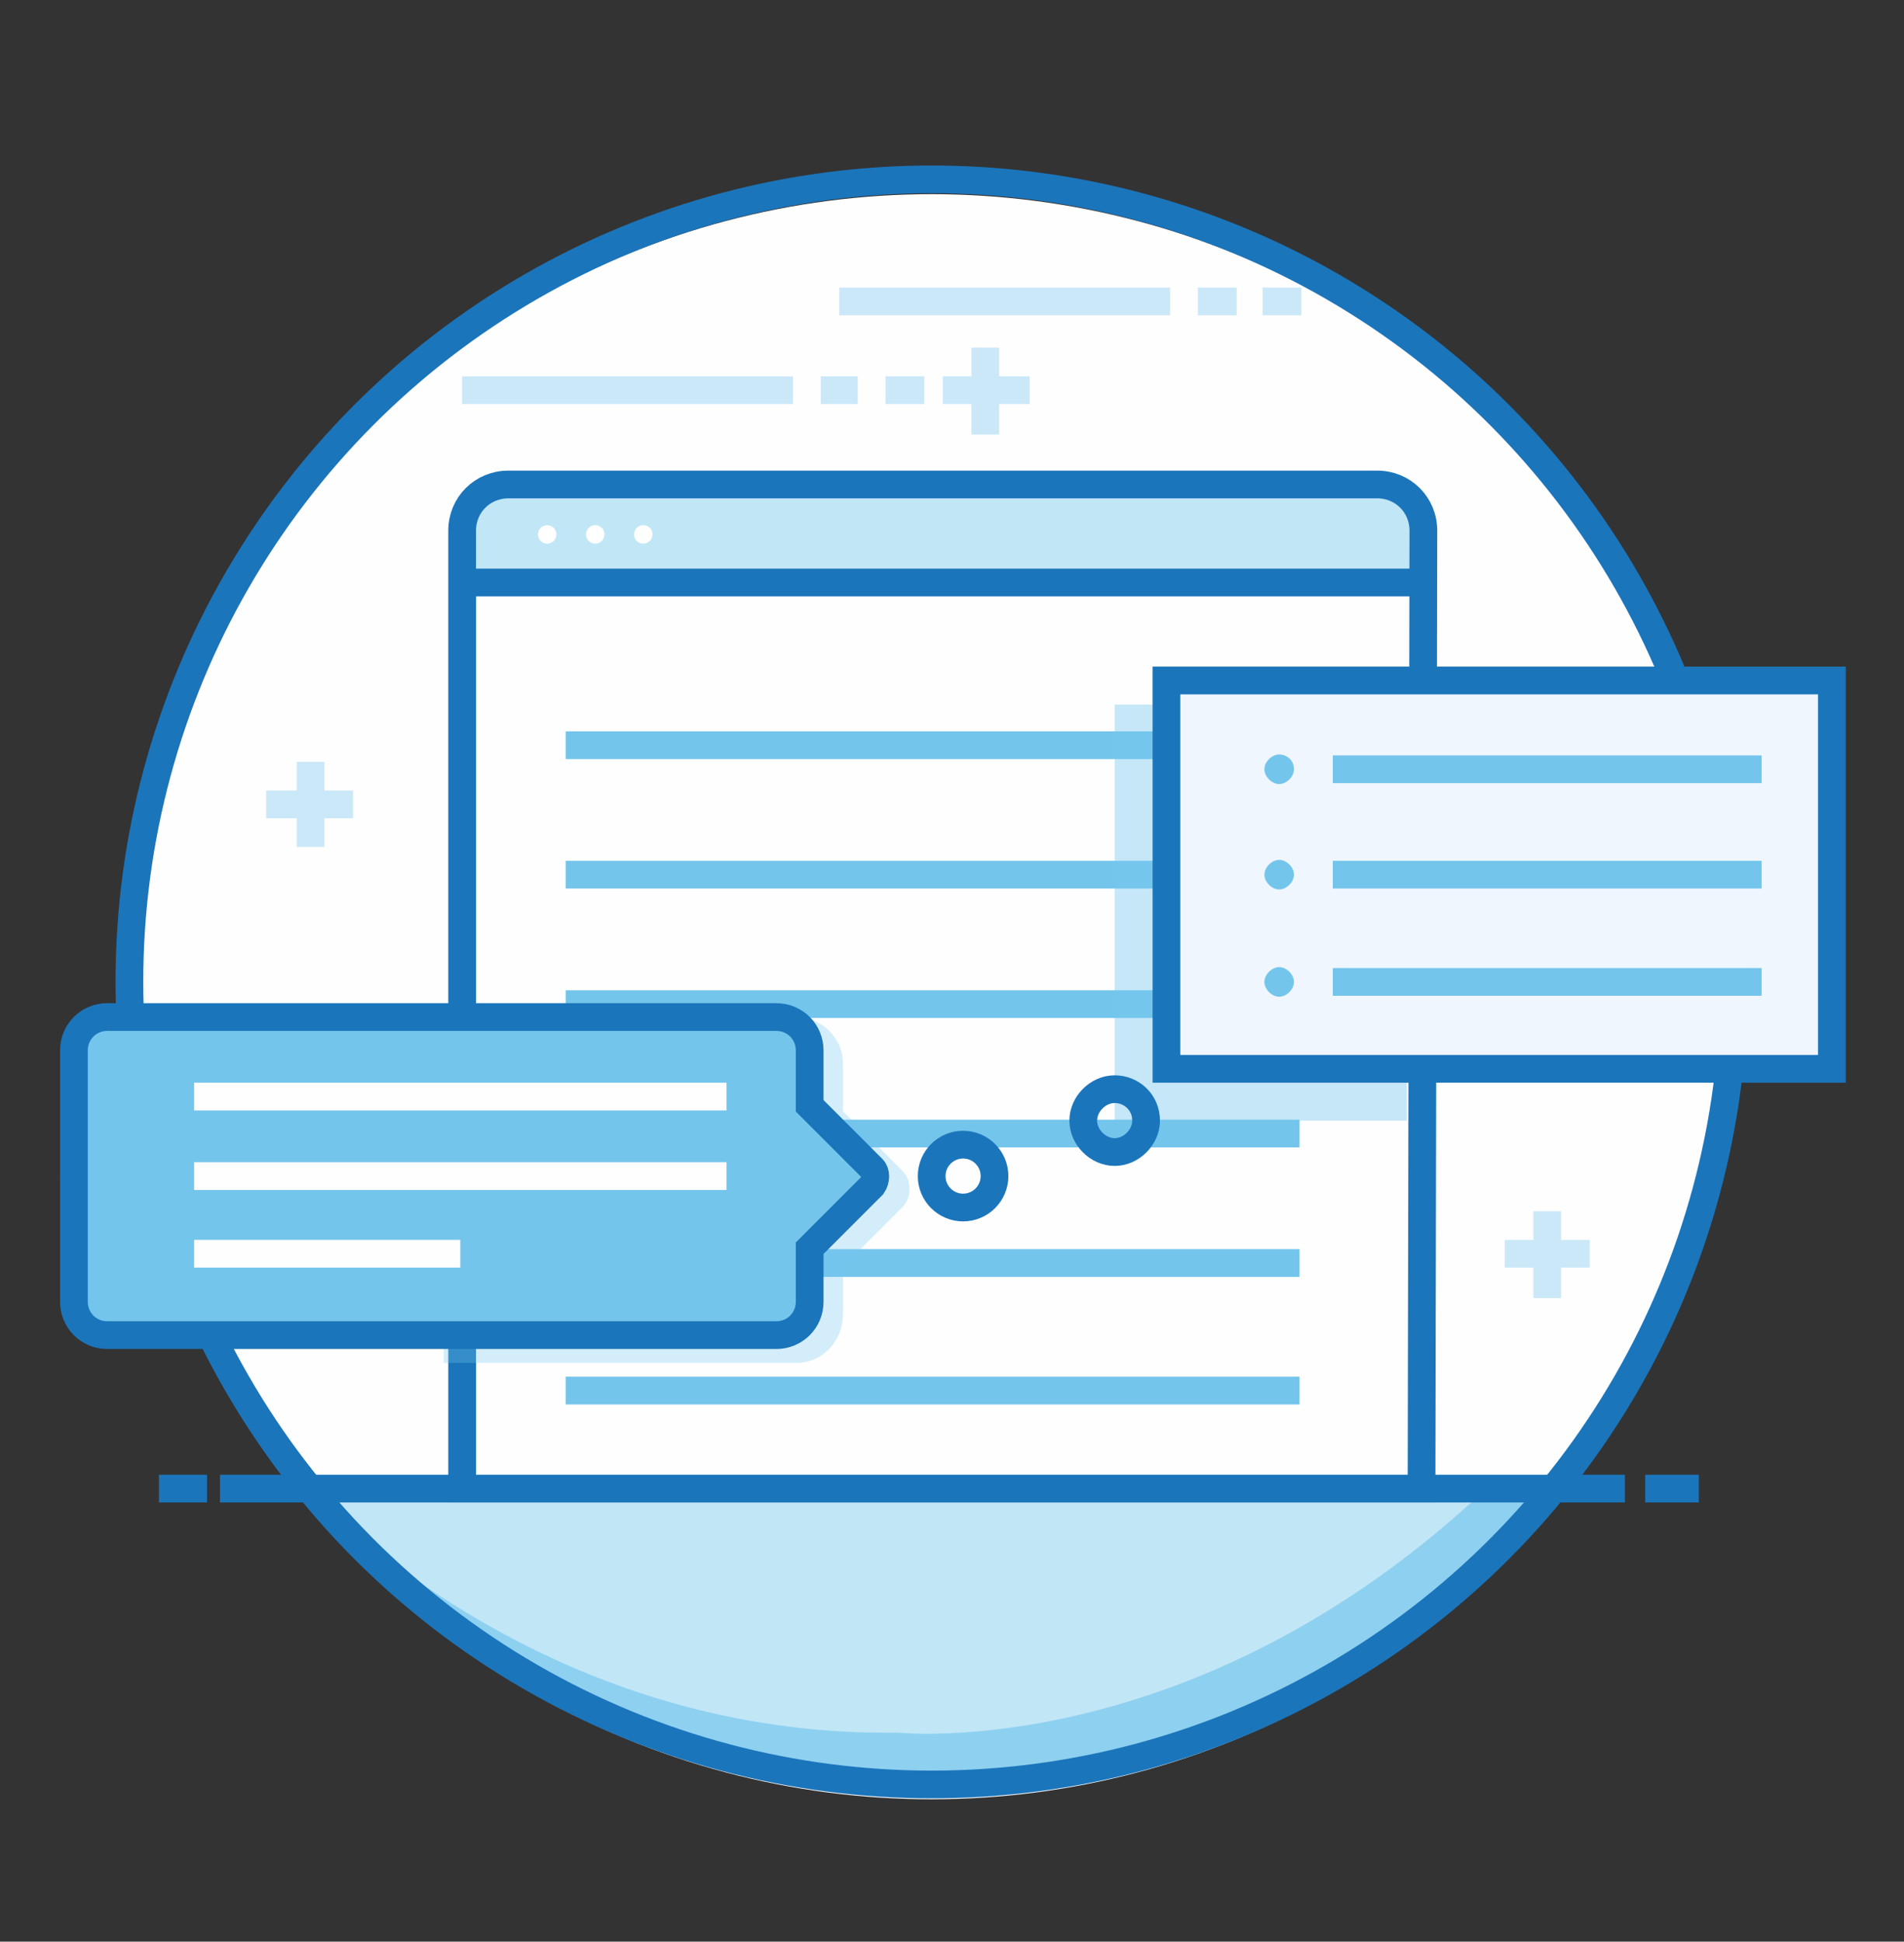 <svg xmlns="http://www.w3.org/2000/svg" xmlns:xlink="http://www.w3.org/1999/xlink" id="Layer_1" x="0px" y="0px" viewBox="0 0 103 105" style="enable-background:new 0 0 103 105;" xml:space="preserve">
<rect x="0" y="0" width="103" height="105" fill="#333333" stroke="none"/>
<style type="text/css">
	.st0{fill:#FEFEFF;}
	.st1{opacity:0.28;fill:#26A9E0;enable-background:new    ;}
	.st2{opacity:0.66;fill:#74C5EC;enable-background:new    ;}
	.st3{fill:none;stroke:#1B75BB;stroke-width:1.5;stroke-miterlimit:10;}
	.st4{fill:none;stroke:#1B75BB;stroke-width:1.5;stroke-miterlimit:10;}
	.st5{fill:none;stroke:#CBE8F8;stroke-width:1.5;stroke-miterlimit:10;}
	.st6{fill:#FFFFFF;}
	.st7{fill:none;stroke:#74C5EC;stroke-width:1.5;stroke-miterlimit:10;}
	.st8{opacity:0.3;fill:#74C5EC;enable-background:new    ;}
	.st9{fill:#74C5EC;}
	.st10{fill:none;stroke:#FEFEFF;stroke-width:1.5;stroke-miterlimit:10;}
	.st11{opacity:0.41;fill:#74C5EC;enable-background:new    ;}
	.st12{fill:#EFF6FE;}
</style>
<g id="XMLID_213_">
	<circle id="XMLID_368_" class="st0" cx="50.4" cy="53.9" r="43.4"></circle>
	<path id="XMLID_367_" class="st1" d="M84.1,80.5H16.8c0,0,12.4,16.4,33.7,16C50.4,96.5,68,98.4,84.1,80.5z"></path>
	<path id="XMLID_366_" class="st2" d="M48.6,93.7c-14.5,0.2-25.1-6.9-30.8-12c3.4,3.8,15,15.1,32.6,14.8c0,0,17.6,1.9,33.6-16h-3.6   C64.6,95.4,48.6,93.7,48.6,93.7z"></path>
	<ellipse id="XMLID_365_" class="st3" cx="50.4" cy="53.1" rx="43.4" ry="43.4"></ellipse>
	<line id="XMLID_364_" class="st4" x1="11.9" y1="80.5" x2="87.9" y2="80.5"></line>
	<line id="XMLID_363_" class="st4" x1="91.9" y1="80.5" x2="89" y2="80.5"></line>
	<line id="XMLID_362_" class="st4" x1="11.2" y1="80.5" x2="8.6" y2="80.5"></line>
	<g id="XMLID_325_">
		<line id="XMLID_327_" class="st5" x1="51" y1="21.1" x2="55.7" y2="21.1"></line>
		<line id="XMLID_326_" class="st5" x1="53.3" y1="23.5" x2="53.3" y2="18.8"></line>
	</g>
	<g id="XMLID_230_">
		<line id="XMLID_237_" class="st5" x1="14.4" y1="43.5" x2="19.1" y2="43.5"></line>
		<line id="XMLID_233_" class="st5" x1="16.8" y1="45.8" x2="16.8" y2="41.2"></line>
	</g>
	<g id="XMLID_242_">
		<line id="XMLID_245_" class="st5" x1="81.4" y1="67.8" x2="86" y2="67.8"></line>
		<line id="XMLID_244_" class="st5" x1="83.7" y1="70.2" x2="83.7" y2="65.5"></line>
	</g>
	<line id="XMLID_321_" class="st5" x1="50" y1="21.1" x2="47.9" y2="21.1"></line>
	<line id="XMLID_320_" class="st5" x1="46.4" y1="21.1" x2="44.4" y2="21.1"></line>
	<line id="XMLID_319_" class="st5" x1="25" y1="21.1" x2="42.9" y2="21.1"></line>
	<line id="XMLID_249_" class="st5" x1="70.4" y1="16.3" x2="68.3" y2="16.3"></line>
	<line id="XMLID_248_" class="st5" x1="66.9" y1="16.3" x2="64.8" y2="16.3"></line>
	<line id="XMLID_246_" class="st5" x1="45.4" y1="16.3" x2="63.3" y2="16.3"></line>
	<path id="XMLID_48_" class="st0" d="M76.9,80.5H25V28.7c0-1.4,1.1-2.5,2.5-2.5h47c1.4,0,2.5,1.1,2.5,2.5L76.9,80.5L76.9,80.5z"></path>
	<path id="XMLID_94_" class="st1" d="M76.9,31.5H25v-2.8c0-1.4,1.1-2.5,2.5-2.5h47c1.4,0,2.5,1.1,2.5,2.5L76.9,31.5L76.9,31.5z"></path>
	<path id="XMLID_33_" class="st4" d="M76.9,80.5H25V28.7c0-1.4,1.1-2.5,2.5-2.5h47c1.4,0,2.5,1.1,2.5,2.5L76.9,80.5L76.9,80.5z"></path>
	<line id="XMLID_96_" class="st4" x1="25" y1="31.5" x2="76.9" y2="31.5"></line>
	<circle id="XMLID_95_" class="st6" cx="29.6" cy="28.9" r="0.5"></circle>
	<circle id="XMLID_187_" class="st6" cx="32.2" cy="28.9" r="0.5"></circle>
	<circle id="XMLID_188_" class="st6" cx="34.8" cy="28.9" r="0.5"></circle>
	<line id="XMLID_191_" class="st7" x1="30.6" y1="40.3" x2="70.3" y2="40.3"></line>
	<line id="XMLID_189_" class="st7" x1="30.6" y1="47.3" x2="70.3" y2="47.3"></line>
	<line id="XMLID_193_" class="st7" x1="30.6" y1="54.3" x2="70.3" y2="54.3"></line>
	<line id="XMLID_200_" class="st7" x1="30.6" y1="61.3" x2="70.3" y2="61.3"></line>
	<line id="XMLID_201_" class="st7" x1="30.6" y1="68.3" x2="70.3" y2="68.3"></line>
	<line id="XMLID_202_" class="st7" x1="30.6" y1="75.2" x2="70.3" y2="75.2"></line>
	<path id="XMLID_229_" class="st8" d="M24,73.7h19.1c1.4,0,2.5-1.2,2.5-2.6v-2.6l3.2-3.2c0.3-0.3,0.4-0.6,0.4-1s-0.1-0.7-0.4-1   l-3.2-3.2v-2.6c0-1.4-1.2-2.5-2.5-2.5H24V73.7z"></path>
	<g id="XMLID_525_">
		<path id="XMLID_206_" class="st9" d="M43.8,56.8v3l3.4,3.4c0.2,0.2,0.2,0.6,0,0.9l-3.4,3.4v2.9c0,1-0.8,1.8-1.8,1.8H5.8    c-1,0-1.8-0.8-1.8-1.8V56.8c0-1,0.8-1.8,1.8-1.8H42C43,55,43.8,55.8,43.8,56.8z"></path>
		<path id="XMLID_529_" class="st4" d="M43.8,56.8v3l3.4,3.4c0.2,0.2,0.2,0.6,0,0.9l-3.4,3.4v2.9c0,1-0.8,1.8-1.8,1.8H5.8    c-1,0-1.8-0.8-1.8-1.8V56.8c0-1,0.8-1.8,1.8-1.8H42C43,55,43.8,55.8,43.8,56.8z"></path>
		<line id="XMLID_204_" class="st10" x1="10.5" y1="59.3" x2="39.3" y2="59.3"></line>
		<line id="XMLID_203_" class="st10" x1="10.5" y1="63.6" x2="39.3" y2="63.6"></line>
		<line id="XMLID_226_" class="st10" x1="10.5" y1="67.8" x2="24.9" y2="67.8"></line>
	</g>
	<rect id="XMLID_254_" x="60.3" y="38.1" class="st11" width="15.8" height="22.5"></rect>
	<g id="XMLID_223_">
		<rect id="XMLID_207_" x="63.1" y="36.8" class="st12" width="36" height="21"></rect>
		<rect id="XMLID_208_" x="63.1" y="36.8" class="st4" width="36" height="21"></rect>
		<path id="XMLID_209_" class="st9" d="M70,41.6c0,0.4-0.4,0.8-0.8,0.8s-0.8-0.4-0.8-0.8c0-0.4,0.4-0.8,0.8-0.8S70,41.1,70,41.6z"></path>
		<path id="XMLID_210_" class="st9" d="M70,47.3c0,0.4-0.4,0.8-0.8,0.8s-0.8-0.4-0.8-0.8c0-0.4,0.4-0.8,0.8-0.8S70,46.9,70,47.3z"></path>
		<path id="XMLID_211_" class="st9" d="M70,53.1c0,0.4-0.4,0.8-0.8,0.8s-0.8-0.4-0.8-0.8s0.4-0.8,0.8-0.8S70,52.7,70,53.1z"></path>
		<line id="XMLID_219_" class="st7" x1="72.1" y1="41.6" x2="95.3" y2="41.6"></line>
		<line id="XMLID_218_" class="st7" x1="72.1" y1="47.3" x2="95.3" y2="47.3"></line>
		<line id="XMLID_221_" class="st7" x1="72.1" y1="53.1" x2="95.3" y2="53.1"></line>
	</g>
	<circle id="XMLID_205_" class="st4" cx="52.1" cy="63.6" r="1.7"></circle>
	<path id="XMLID_228_" class="st4" d="M62,60.6c0,0.9-0.8,1.7-1.7,1.7s-1.7-0.8-1.7-1.7s0.8-1.7,1.7-1.7C61.2,58.9,62,59.6,62,60.6z   "></path>
</g>
</svg>